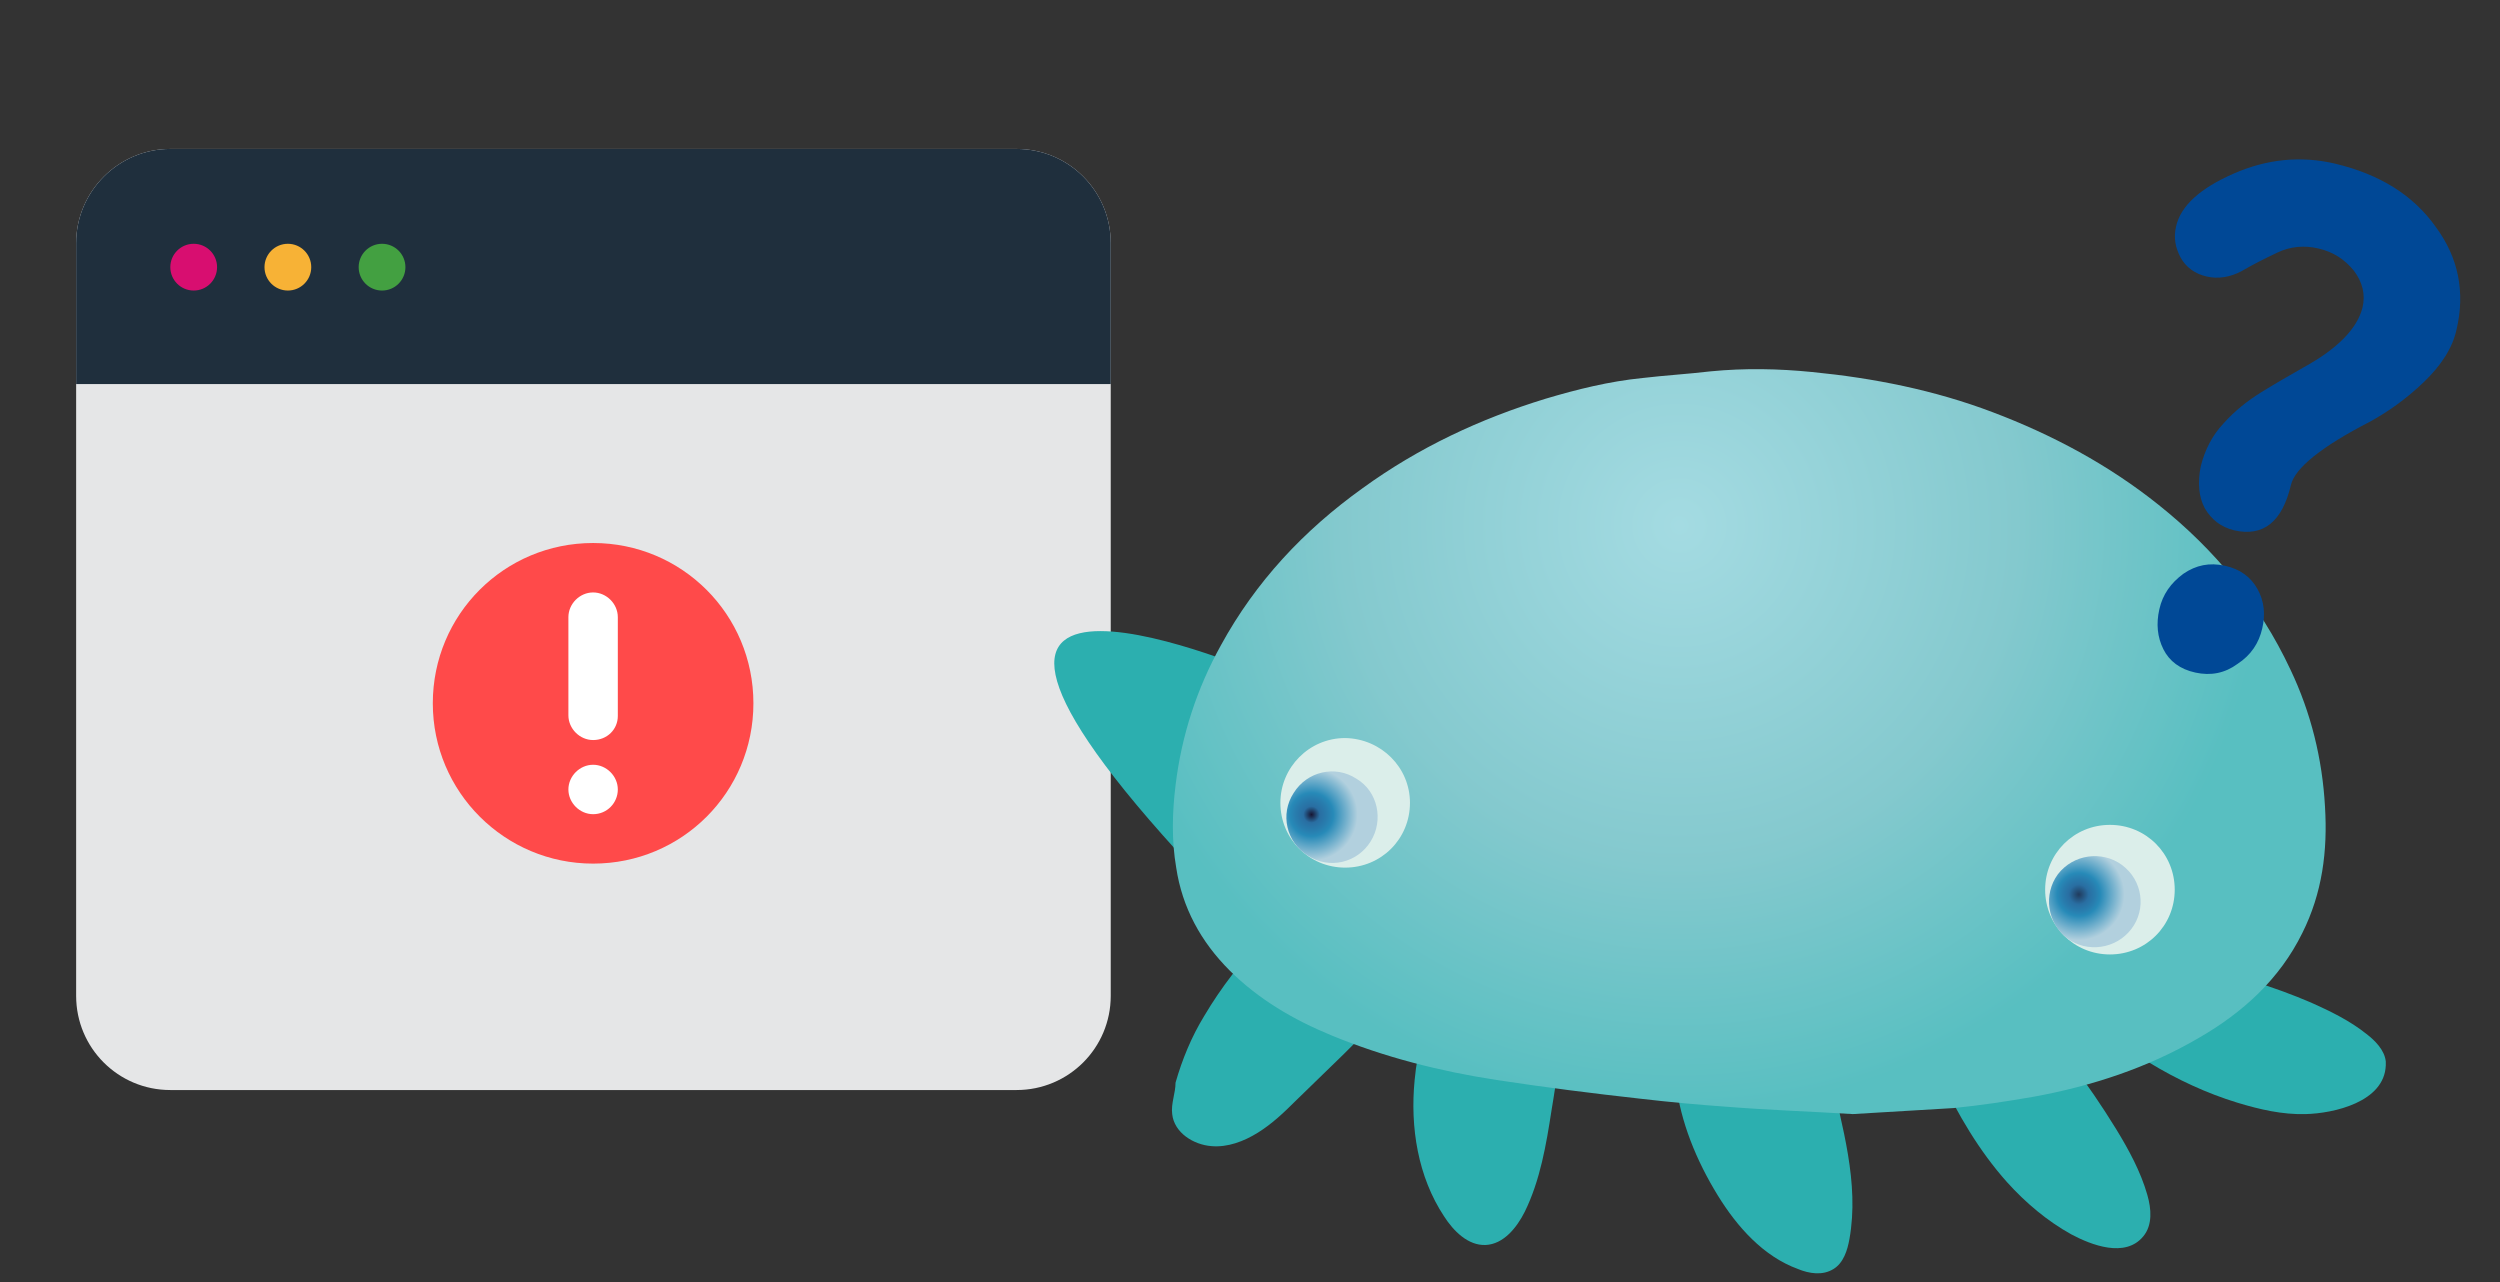 <?xml version="1.0" encoding="utf-8"?>
<!-- Generator: Adobe Illustrator 27.6.1, SVG Export Plug-In . SVG Version: 6.00 Build 0)  -->
<svg version="1.1" id="Layer_1" xmlns="http://www.w3.org/2000/svg" xmlns:xlink="http://www.w3.org/1999/xlink" x="0px" y="0px"
	 viewBox="0 0 374.3 192" style="enable-background:new 0 0 374.3 192;" xml:space="preserve">
<rect x="0" y="0" width="374.3" height="192" fill="#333333" stroke="none"/>
<style type="text/css">
	.st0{fill:#2CAFAF;}
	.st1{fill:#E5E6E7;}
	.st2{fill:#1F2F3D;}
	.st3{fill:#D80E70;}
	.st4{fill:#F7B236;}
	.st5{fill:#43A041;}
	.st6{fill:url(#SVGID_1_);}
	.st7{fill:#DBEEEA;}
	.st8{fill:url(#SVGID_00000156556777692793820680000012525785009708887464_);}
	.st9{fill:url(#SVGID_00000122681638131209893970000015011134161987394480_);}
	.st10{fill:#004896;}
	.st11{fill:#FF4A4A;}
	.st12{fill:#FFFFFF;}
</style>
<path class="st0" d="M357.2,158.9c0,0.2,0,0.4,0,0.6c-0.2,5.5-7.8,7.2-12,7.3c-3.5,0.1-6.9-0.7-10.2-1.7c-4.6-1.4-9.1-3.5-13.2-6
	c-1.8-1.1-3.5-2.3-4.9-3.9c-1.4-1.6-2.3-3.6-2.2-5.7c0-2.1,1.2-4.2,3.1-5.1c0.9-0.4,2-0.5,3-0.5c2.6-0.1,5.2,0.3,7.7,0.8
	c6,1.2,11.9,3,17.5,5.4c2.9,1.3,5.8,2.7,8.3,4.7C355.6,155.8,357,157.2,357.2,158.9z"/>
<path class="st0" d="M204.5,129.1c0.8-0.3,1.5-0.6,2.3-0.8c0.7-0.2,1.7-0.2,2,0.5c0.1,0.2,0.2,0.5,0.2,0.8c0.5,3,2.4,5.5,2.8,8.5
	c0.4,2.5-0.4,5.1-1.4,7.5c-1,2.3-2.3,4.5-3.8,6.4c-1.7,2.2-3.7,4.1-5.6,6c-2.4,2.3-4.7,4.6-7.1,6.9c-1.7,1.7-3.5,3.4-5.6,4.7
	c-2.1,1.3-4.5,2.2-6.9,2c-2.7-0.2-5.6-2-5.9-4.8c-0.2-1.6,0.5-3.1,0.5-4.7c1-3.5,2.4-6.9,4.3-10c5.1-8.6,12.3-15.9,20.7-21.2
	C202.2,130.2,203.3,129.6,204.5,129.1z"/>
<path class="st0" d="M261.3,142.5c1.7,0.4,3.4,1,4.8,1.9c2.6,1.6,4.4,4.3,5.5,7.2c1.2,2.8,1.7,5.9,2.4,8.8
	c1.8,8.3,4.4,16.7,2.9,25.1c-0.3,1.7-0.9,3.6-2.4,4.5c-1.6,1-3.6,0.7-5.3,0c-5.2-1.9-9.1-6.3-12-11c-3.2-5.2-5.6-11-6.3-17
	c-0.4-3.7-0.2-7.4,0.7-11c0.7-2.6,2.1-7.9,5.1-8.8c1.1-0.3,2.2-0.2,3.3,0C260.4,142.3,260.8,142.4,261.3,142.5z"/>
<path class="st0" d="M289,152.6c0.2-0.1,0.5-0.1,0.7-0.2c1.2-0.1,2.4-0.3,3.6-0.4c1.8-0.2,3.6-0.4,5.4-0.2c4.6,0.6,8.3,3.8,11.3,7.4
	c2.5,3.1,4.7,6.4,6.8,9.8c1.9,3.1,3.7,6.4,4.7,9.9c0.6,2.1,0.8,4.5-0.6,6.2c-2.7,3.3-7.8,1.3-10.8-0.3c-3.6-2-6.8-4.7-9.6-7.8
	c-4.2-4.7-7.4-10.2-10.1-15.9c-1-2.2-2-4.5-2.1-6.9c0-0.6,0-1.2,0.5-1.5C288.9,152.6,288.9,152.6,289,152.6z"/>
<path class="st0" d="M233.4,159.3c-0.4,2.3-0.7,4.6-1.1,6.9c-0.8,5.2-1.7,10.5-4,15.2c-1.2,2.4-3.2,4.9-5.9,5
	c-2.6,0.1-4.8-2.1-6.2-4.3c-3.9-5.9-5.1-13.3-4.4-20.4c0.4-4.5,1.7-8.9,3.4-13.1c1.5-3.7,3.3-8,6.5-10.5c1.3-1,2.9-1.6,4.5-1.3
	c1.4,0.2,2.7,1,3.8,1.8c1.5,1.2,2.9,2.5,3.8,4.2c1.7,3.3,1.2,7.2,0.6,10.9C234,155.6,233.7,157.5,233.4,159.3z"/>
<g>
	<g>
		<path class="st1" d="M25.5,22.3h126.7c7.8,0,14.1,6.3,14.1,14.1v112.7c0,7.8-6.3,14.1-14.1,14.1H25.5c-7.8,0-14.1-6.3-14.1-14.1
			V36.4C11.4,28.7,17.7,22.3,25.5,22.3z"/>
		<path class="st2" d="M25.5,22.3h126.7c7.8,0,14.1,6.3,14.1,14.1v21.1H11.4V36.4C11.4,28.7,17.7,22.3,25.5,22.3z"/>
		<circle class="st3" cx="29" cy="40" r="3.5"/>
		<circle class="st4" cx="43.1" cy="40" r="3.5"/>
		<circle class="st5" cx="57.2" cy="40" r="3.5"/>
	</g>
</g>
<path class="st0" d="M189.3,101.1c0,0-61-26.4-13.1,26.3c24.4-1.5,14.2-22.3,14.2-22.3C187.8,102.5,191.7,103,189.3,101.1z"/>
<radialGradient id="SVGID_1_" cx="251.445" cy="78.657" r="100.607" gradientUnits="userSpaceOnUse">
	<stop  offset="0" style="stop-color:#A4DBE2"/>
	<stop  offset="0.502" style="stop-color:#84C9CE"/>
	<stop  offset="0.874" style="stop-color:#58BFC1"/>
</radialGradient>
<path class="st6" d="M277.4,166.8c-6.5-0.4-12.7-0.6-18.9-1.1c-4.3-0.3-8.6-0.7-12.9-1.2c-7.2-0.8-14.3-1.7-21.5-2.8
	c-8.5-1.3-16.8-3.4-24.8-6.7c-5.6-2.3-10.9-5.4-15.2-9.7c-4.3-4.3-7.1-9.4-8-15.4c-0.7-4.1-0.6-8.2-0.1-12.3
	c0.9-7.5,3.2-14.5,6.8-21c5.2-9.5,12.4-17.2,21.2-23.5c8.4-6.1,17.6-10.4,27.4-13.4c4.7-1.4,9.5-2.6,14.5-3.1
	c3.4-0.4,6.8-0.6,10.2-1c5.1-0.5,10.2-0.4,15.2,0.1c9.2,0.9,18.3,2.7,27,6c9,3.4,17.4,7.9,24.9,13.9c8.4,6.7,15.1,14.8,19.7,24.6
	c3.1,6.5,4.8,13.4,5.2,20.6c0.4,6.6-0.4,12.9-3.4,18.9c-3.4,6.9-8.9,11.9-15.5,15.7c-7.7,4.5-16,7.2-24.7,8.8c-4,0.7-8,1.3-12,1.7
	C287.4,166.2,282.2,166.5,277.4,166.8z"/>
<path class="st7" d="M325.6,133.2c0,5.4-4.3,9.7-9.7,9.7c-5.4,0-9.7-4.3-9.7-9.7c0-5.4,4.3-9.7,9.7-9.7
	C321.3,123.5,325.6,127.8,325.6,133.2z"/>
<path class="st7" d="M211.1,120.2c0,5.4-4.3,9.7-9.7,9.7c-5.4,0-9.7-4.3-9.7-9.7c0-5.3,4.3-9.7,9.7-9.7
	C206.8,110.6,211.1,114.9,211.1,120.2z"/>
<radialGradient id="SVGID_00000020380332442095730940000015523635818607397520_" cx="-292.242" cy="319.755" r="6.902" gradientTransform="matrix(0.846 0.533 -0.533 0.846 614.026 7.206)" gradientUnits="userSpaceOnUse">
	<stop  offset="0" style="stop-color:#171532"/>
	<stop  offset="0.178" style="stop-color:#296EA2"/>
	<stop  offset="0.351" style="stop-color:#287DAE"/>
	<stop  offset="0.472" style="stop-color:#278AB8"/>
	<stop  offset="1" style="stop-color:#B2D0DE"/>
</radialGradient>
<path style="fill:url(#SVGID_00000020380332442095730940000015523635818607397520_);" d="M205.2,126c-2,3.2-6.2,4.2-9.4,2.1
	c-3.2-2-4.2-6.2-2.1-9.4c2-3.2,6.2-4.2,9.4-2.1C206.3,118.5,207.2,122.8,205.2,126z"/>
<radialGradient id="SVGID_00000005958949786428942860000007122157702659871126_" cx="-241.475" cy="364.851" r="6.842" gradientTransform="matrix(0.799 0.601 -0.601 0.799 723.453 -12.467)" gradientUnits="userSpaceOnUse">
	<stop  offset="1.226990e-02" style="stop-color:#213E61"/>
	<stop  offset="0.215" style="stop-color:#296EA2"/>
	<stop  offset="0.366" style="stop-color:#287DAE"/>
	<stop  offset="0.472" style="stop-color:#278AB8"/>
	<stop  offset="1" style="stop-color:#B2D0DE"/>
</radialGradient>
<path style="fill:url(#SVGID_00000005958949786428942860000007122157702659871126_);" d="M319.1,139.1c-2.3,3-6.6,3.6-9.6,1.4
	c-3-2.3-3.6-6.6-1.4-9.6c2.3-3,6.6-3.6,9.6-1.4C320.8,131.8,321.4,136.1,319.1,139.1z"/>
<g>
	<path class="st10" d="M333.1,84.7c2.3,0.5,3.9,1.7,4.9,3.5c1,1.8,1.2,3.8,0.7,5.9c-0.5,2.2-1.7,4-3.7,5.3c-1.9,1.4-4,1.8-6.3,1.3
		s-3.9-1.7-4.8-3.5c-0.9-1.8-1.1-3.8-0.6-6c0.5-2.2,1.7-3.9,3.6-5.3C328.8,84.6,330.8,84.2,333.1,84.7z M367.8,49.3
		c-0.6,2.8-2.3,5.4-4.9,7.9c-2.6,2.5-5.3,4.4-8,5.9c-7.4,3.8-11.3,7-11.9,9.5c-1.3,5.5-4.1,7.8-8.5,6.8c-2-0.5-3.4-1.6-4.4-3.3
		c-0.9-1.7-1.1-3.8-0.6-6.3c0.6-2.4,1.7-4.6,3.4-6.4c1.7-1.9,3.6-3.4,5.7-4.7c2.1-1.3,4.2-2.5,6.3-3.7c5.1-2.8,8-5.8,8.8-8.9
		c0.5-2,0-3.9-1.3-5.6c-1.4-1.7-3.1-2.8-5.3-3.3c-2.1-0.5-4.2-0.3-6.1,0.6s-3.7,1.8-5.4,2.8c-1.7,0.9-3.5,1.2-5.2,0.8
		c-1.8-0.4-3.1-1.4-3.9-2.8c-0.8-1.5-1.1-3-0.7-4.7c0.7-3.1,3.6-5.7,8.6-7.9c5-2.2,10.1-2.7,15.2-1.5c6.7,1.6,11.7,4.7,15.1,9.5
		C368.1,38.6,369.1,43.8,367.8,49.3z"/>
</g>
<g>
	<path class="st11" d="M88.8,129.3c-13.2,0-24-10.7-24-24s10.7-24,24-24s24,10.7,24,24S102.1,129.3,88.8,129.3z"/>
	<path class="st12" d="M88.8,110.8c-2,0-3.7-1.7-3.7-3.7V92.4c0-2,1.7-3.7,3.7-3.7s3.7,1.7,3.7,3.7v14.8
		C92.5,109.2,90.9,110.8,88.8,110.8z M88.8,121.9c-2,0-3.7-1.7-3.7-3.7s1.7-3.7,3.7-3.7s3.7,1.7,3.7,3.7S90.9,121.9,88.8,121.9z"/>
</g>
</svg>
